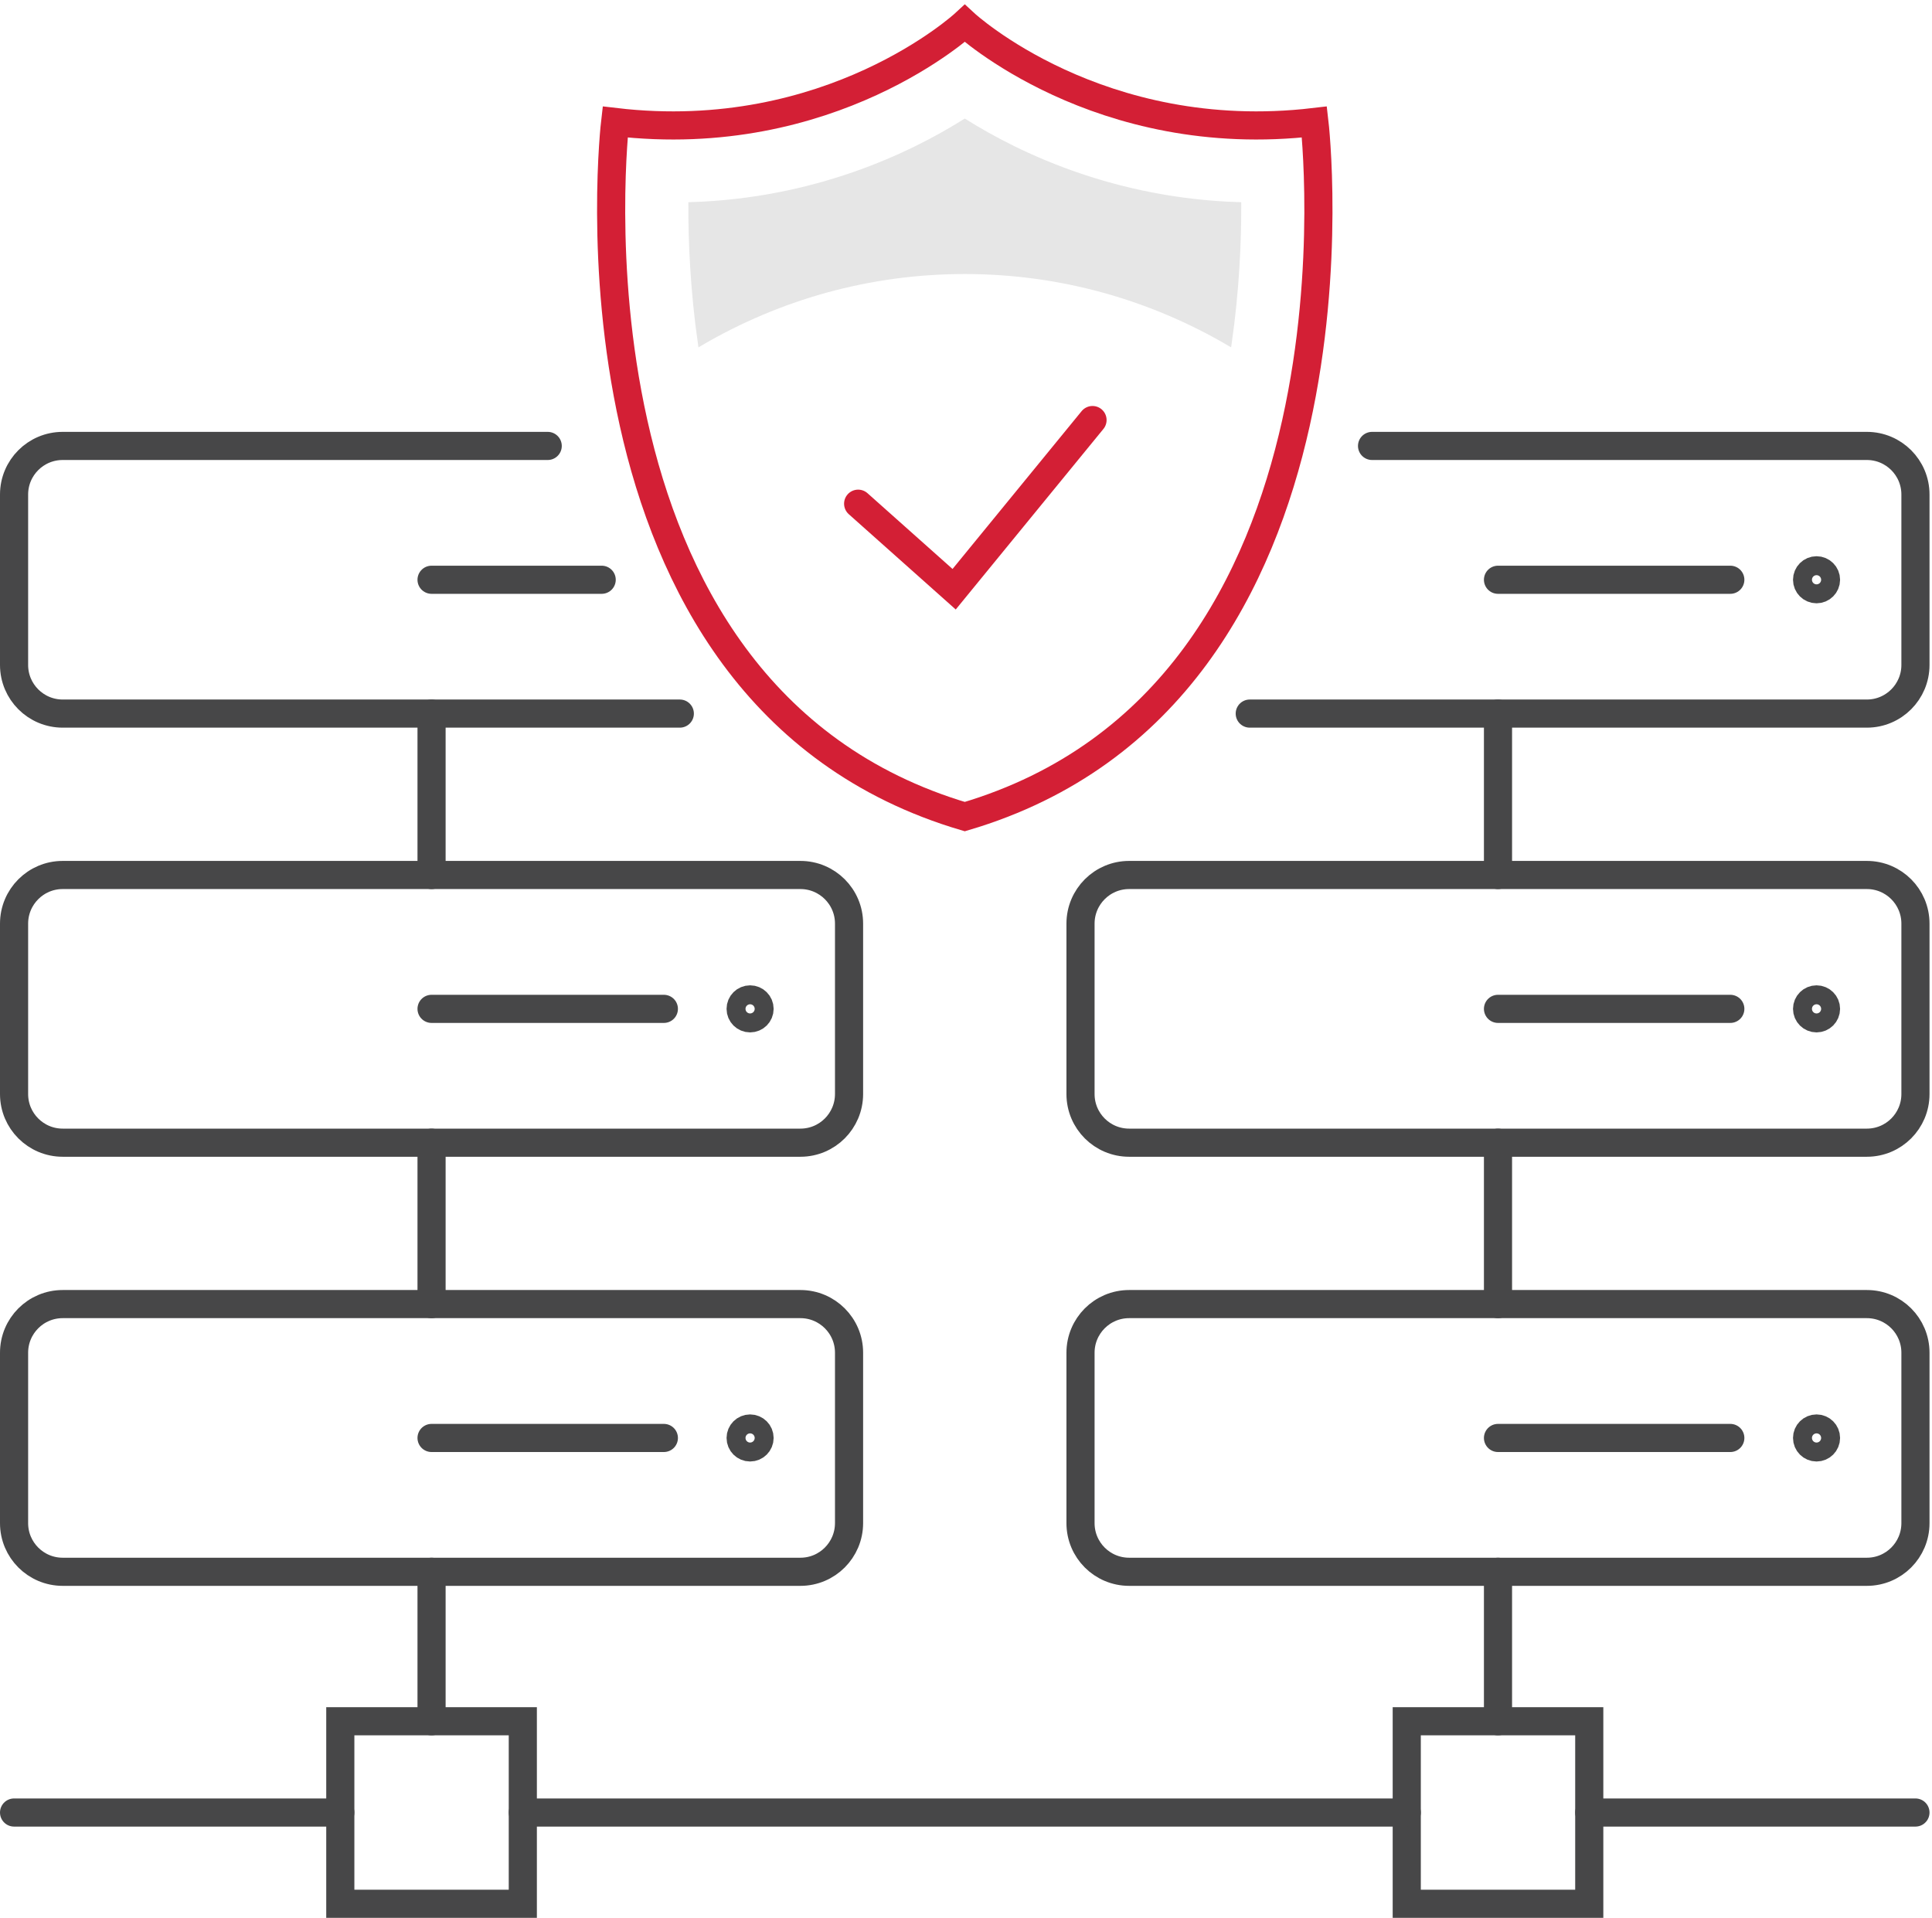 <?xml version="1.0" encoding="UTF-8"?> <svg xmlns="http://www.w3.org/2000/svg" width="412" height="409" viewBox="0 0 412 409" fill="none"><path d="M183 107.42L203.47 125.66L232.98 89.58" stroke="#D31F35" stroke-width="6" stroke-miterlimit="10" stroke-linecap="round"></path><path d="M280.3 26.02C234.3 31.44 205.74 5 205.74 5C205.74 5 177.18 31.44 131.18 26.02C131.18 26.02 116.82 147.87 205.74 174.15C294.65 147.87 280.3 26.02 280.3 26.02Z" stroke="#D31F35" stroke-width="6" stroke-miterlimit="10" stroke-linecap="round"></path><path d="M319.449 335.2V367.08" stroke="#474748" stroke-width="6" stroke-miterlimit="10" stroke-linecap="round"></path><path d="M398.11 335.2H240.79C235.06 335.2 230.42 330.56 230.42 324.83V288.48C230.42 282.76 235.06 278.11 240.79 278.11H398.11C403.83 278.11 408.47 282.75 408.47 288.48V324.83C408.47 330.56 403.83 335.2 398.11 335.2Z" stroke="#474748" stroke-width="6" stroke-miterlimit="10" stroke-linecap="round"></path><path d="M319.449 306.66H368.989" stroke="#474748" stroke-width="6" stroke-miterlimit="10" stroke-linecap="round"></path><path d="M387.379 308.68C388.495 308.68 389.399 307.775 389.399 306.66C389.399 305.544 388.495 304.64 387.379 304.64C386.264 304.64 385.359 305.544 385.359 306.66C385.359 307.775 386.264 308.68 387.379 308.68Z" stroke="#474748" stroke-width="6" stroke-miterlimit="10" stroke-linecap="round"></path><path d="M398.11 243.69H240.79C235.06 243.69 230.42 239.05 230.42 233.32V196.97C230.42 191.25 235.06 186.6 240.79 186.6H398.11C403.83 186.6 408.47 191.24 408.47 196.97V233.32C408.47 239.05 403.83 243.69 398.11 243.69Z" stroke="#474748" stroke-width="6" stroke-miterlimit="10" stroke-linecap="round"></path><path d="M319.449 215.15H368.989" stroke="#474748" stroke-width="6" stroke-miterlimit="10" stroke-linecap="round"></path><path d="M389.399 215.15C389.399 214.03 388.489 213.13 387.379 213.13C386.269 213.13 385.359 214.04 385.359 215.15C385.359 216.27 386.269 217.17 387.379 217.17C388.489 217.17 389.399 216.27 389.399 215.15Z" stroke="#474748" stroke-width="6" stroke-miterlimit="10" stroke-linecap="round"></path><path d="M292.59 95.1H398.11C403.83 95.1 408.47 99.74 408.47 105.46V141.81C408.47 147.53 403.83 152.18 398.11 152.18H266.51" stroke="#474748" stroke-width="6" stroke-miterlimit="10" stroke-linecap="round"></path><path d="M319.449 123.64H368.989" stroke="#474748" stroke-width="6" stroke-miterlimit="10" stroke-linecap="round"></path><path d="M389.399 123.64C389.399 122.52 388.489 121.62 387.379 121.62C386.269 121.62 385.359 122.53 385.359 123.64C385.359 124.76 386.269 125.66 387.379 125.66C388.489 125.66 389.399 124.76 389.399 123.64Z" stroke="#474748" stroke-width="6" stroke-miterlimit="10" stroke-linecap="round"></path><path d="M92.029 335.2V367.08" stroke="#474748" stroke-width="6" stroke-miterlimit="10" stroke-linecap="round"></path><path d="M111.49 367.08H72.57V406H111.49V367.08Z" stroke="#474748" stroke-width="6" stroke-miterlimit="10" stroke-linecap="round"></path><path d="M338.91 367.08H299.99V406H338.91V367.08Z" stroke="#474748" stroke-width="6" stroke-miterlimit="10" stroke-linecap="round"></path><path d="M170.69 335.2H13.37C7.65 335.2 3 330.56 3 324.83V288.48C3 282.76 7.64 278.11 13.37 278.11H170.69C176.41 278.11 181.06 282.75 181.06 288.48V324.83C181.05 330.56 176.41 335.2 170.69 335.2Z" stroke="#474748" stroke-width="6" stroke-miterlimit="10" stroke-linecap="round"></path><path d="M92.029 306.66H141.569" stroke="#474748" stroke-width="6" stroke-miterlimit="10" stroke-linecap="round"></path><path d="M161.979 306.66C161.979 305.54 161.069 304.64 159.959 304.64C158.839 304.64 157.939 305.55 157.939 306.66C157.939 307.78 158.849 308.68 159.959 308.68C161.079 308.68 161.979 307.77 161.979 306.66Z" stroke="#474748" stroke-width="6" stroke-miterlimit="10" stroke-linecap="round"></path><path d="M170.69 243.69H13.37C7.65 243.69 3 239.05 3 233.32V196.97C3 191.25 7.64 186.6 13.37 186.6H170.69C176.41 186.6 181.06 191.24 181.06 196.97V233.32C181.05 239.05 176.41 243.69 170.69 243.69Z" stroke="#474748" stroke-width="6" stroke-miterlimit="10" stroke-linecap="round"></path><path d="M92.029 215.15H141.569" stroke="#474748" stroke-width="6" stroke-miterlimit="10" stroke-linecap="round"></path><path d="M161.979 215.15C161.979 214.03 161.069 213.13 159.959 213.13C158.839 213.13 157.939 214.04 157.939 215.15C157.939 216.27 158.849 217.17 159.959 217.17C161.079 217.17 161.979 216.27 161.979 215.15Z" stroke="#474748" stroke-width="6" stroke-miterlimit="10" stroke-linecap="round"></path><path d="M144.97 152.18H13.37C7.65 152.18 3 147.54 3 141.81V105.46C3 99.74 7.64 95.1 13.37 95.1H116.8" stroke="#474748" stroke-width="6" stroke-miterlimit="10" stroke-linecap="round"></path><path d="M92.029 123.64H128.309" stroke="#474748" stroke-width="6" stroke-miterlimit="10" stroke-linecap="round"></path><path d="M319.449 278.12V243.69" stroke="#474748" stroke-width="6" stroke-miterlimit="10" stroke-linecap="round"></path><path d="M319.449 186.61V152.18" stroke="#474748" stroke-width="6" stroke-miterlimit="10" stroke-linecap="round"></path><path d="M92.029 278.12V243.69" stroke="#474748" stroke-width="6" stroke-miterlimit="10" stroke-linecap="round"></path><path d="M92.029 186.61V152.18" stroke="#474748" stroke-width="6" stroke-miterlimit="10" stroke-linecap="round"></path><path d="M3 386.54H72.57" stroke="#474748" stroke-width="6" stroke-miterlimit="10" stroke-linecap="round"></path><path d="M111.49 386.54H299.99" stroke="#474748" stroke-width="6" stroke-miterlimit="10" stroke-linecap="round"></path><path d="M338.91 386.54H408.47" stroke="#474748" stroke-width="6" stroke-miterlimit="10" stroke-linecap="round"></path><path d="M205.74 57.94C226.28 57.94 245.52 63.53 262.15 73.27C263.78 61.97 264.22 51.57 264.2 43.61C237.64 42.77 217.46 33.21 205.74 25.87C194.03 33.21 173.84 42.78 147.29 43.61C147.27 51.57 147.71 61.96 149.33 73.27C165.95 63.53 185.2 57.94 205.74 57.94Z" fill="#E6E6E6" stroke="#E6E6E6" stroke-miterlimit="10"></path></svg> 